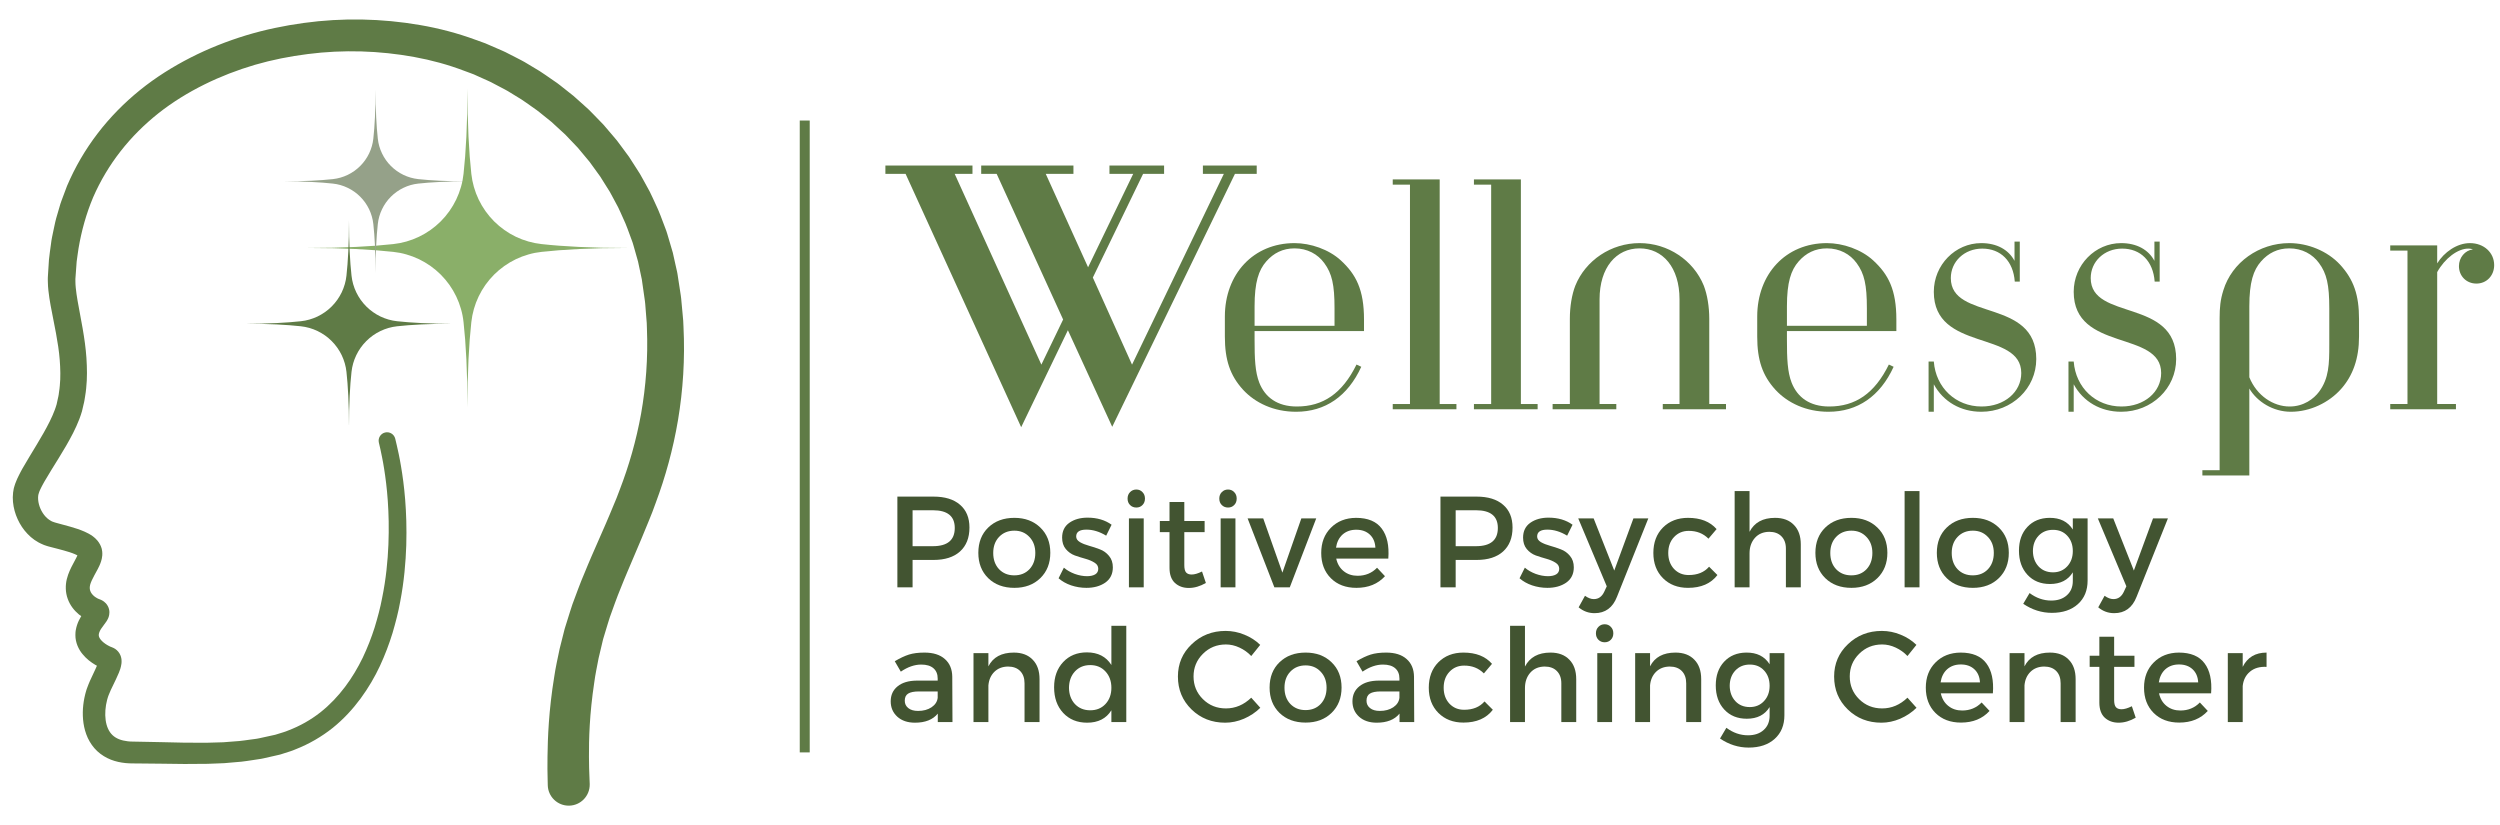 <?xml version="1.0" encoding="UTF-8"?> <svg xmlns="http://www.w3.org/2000/svg" xmlns:xlink="http://www.w3.org/1999/xlink" width="500" zoomAndPan="magnify" viewBox="0 0 375 123.75" height="165" preserveAspectRatio="xMidYMid meet" version="1.0"><defs><g></g><clipPath id="2755a73587"><path d="M 1.875 2.625 L 102.828 2.625 L 102.828 120.887 L 1.875 120.887 Z M 1.875 2.625 " clip-rule="nonzero"></path></clipPath><clipPath id="a9ca2981fd"><path d="M 46.191 13.273 L 94.094 13.273 L 94.094 61.176 L 46.191 61.176 Z M 46.191 13.273 " clip-rule="nonzero"></path></clipPath><clipPath id="c741219499"><path d="M 36.824 33.039 L 67.512 33.039 L 67.512 63.727 L 36.824 63.727 Z M 36.824 33.039 " clip-rule="nonzero"></path></clipPath><clipPath id="a0bb482a27"><path d="M 42.559 13.426 L 70.25 13.426 L 70.25 41 L 42.559 41 Z M 42.559 13.426 " clip-rule="nonzero"></path></clipPath><clipPath id="8e9fd1d669"><path d="M 358 36 L 374.621 36 L 374.621 62 L 358 62 Z M 358 36 " clip-rule="nonzero"></path></clipPath></defs><path stroke-linecap="butt" transform="matrix(0, -0.748, 0.748, 0, 119.961, 112.855)" fill="none" stroke-linejoin="miter" d="M -0 1.002 L 126.703 1.002 " stroke="#5f7b46" stroke-width="2" stroke-opacity="1" stroke-miterlimit="4"></path><g clip-path="url(#2755a73587)"><path fill="#5f7b46" d="M 56.828 66.383 C 56.828 66.383 56.91 66.734 57.066 67.41 C 57.148 67.754 57.227 68.156 57.32 68.641 C 57.422 69.117 57.516 69.688 57.621 70.336 C 58.035 72.918 58.457 76.781 58.262 81.68 C 58.16 84.129 57.906 86.836 57.316 89.711 C 57.047 91.156 56.648 92.629 56.191 94.137 C 55.715 95.633 55.125 97.148 54.41 98.656 C 52.957 101.645 50.914 104.594 48.055 106.855 C 46.621 107.977 44.996 108.906 43.215 109.578 C 42.777 109.773 42.312 109.891 41.852 110.039 L 41.508 110.145 L 41.332 110.199 L 41.246 110.223 C 41.34 110.203 41.215 110.23 41.211 110.23 C 40.957 110.289 40.699 110.344 40.441 110.398 C 39.93 110.512 39.414 110.625 38.895 110.738 C 38.629 110.805 38.387 110.824 38.137 110.863 C 37.891 110.895 37.641 110.93 37.391 110.961 C 36.887 111.023 36.398 111.113 35.879 111.156 C 35.352 111.199 34.824 111.238 34.297 111.277 C 34.031 111.297 33.766 111.32 33.5 111.34 C 33.23 111.348 32.961 111.355 32.691 111.363 C 32.148 111.379 31.605 111.395 31.059 111.41 C 29.961 111.422 28.852 111.414 27.723 111.402 C 26.59 111.375 25.445 111.348 24.289 111.324 C 23.133 111.289 21.957 111.27 20.762 111.254 C 20.48 111.246 20.199 111.242 19.918 111.238 L 19.473 111.223 C 19.336 111.215 19.254 111.199 19.141 111.191 C 18.699 111.141 18.234 111.035 17.855 110.883 C 17.078 110.57 16.547 110.062 16.203 109.301 C 15.855 108.539 15.734 107.543 15.809 106.523 C 15.852 106.012 15.93 105.492 16.062 105.004 C 16.078 104.941 16.094 104.879 16.113 104.82 L 16.16 104.66 L 16.23 104.445 L 16.289 104.285 C 16.383 104.039 16.492 103.785 16.609 103.523 C 16.848 102.996 17.121 102.453 17.406 101.863 C 17.547 101.562 17.691 101.258 17.832 100.91 C 17.969 100.547 18.125 100.203 18.215 99.562 C 18.234 99.398 18.25 99.207 18.227 98.953 C 18.211 98.82 18.195 98.695 18.145 98.523 C 18.105 98.375 18.027 98.195 17.926 98.02 C 17.832 97.852 17.68 97.672 17.527 97.531 C 17.383 97.398 17.184 97.262 17.039 97.199 C 16.832 97.102 16.75 97.074 16.754 97.074 L 16.645 97.035 C 16.602 97.02 16.57 97.008 16.559 97 L 16.508 96.977 C 16.48 96.965 16.422 96.934 16.371 96.91 C 16.273 96.863 16.172 96.801 16.07 96.746 C 15.668 96.508 15.312 96.211 15.094 95.93 C 14.984 95.789 14.906 95.66 14.871 95.551 C 14.82 95.441 14.82 95.355 14.816 95.262 L 14.82 95.191 C 14.82 95.141 14.809 95.227 14.82 95.164 L 14.84 95.047 C 14.848 95.012 14.844 95.023 14.855 94.98 C 14.867 94.941 14.879 94.906 14.891 94.867 C 14.941 94.711 15.027 94.543 15.141 94.355 C 15.258 94.168 15.402 93.969 15.602 93.715 C 15.703 93.578 15.812 93.441 15.961 93.219 C 16.039 93.094 16.125 92.969 16.23 92.727 C 16.285 92.59 16.336 92.465 16.379 92.223 C 16.414 92.023 16.441 91.703 16.348 91.359 C 16.27 91.027 16.062 90.691 15.879 90.496 C 15.68 90.281 15.504 90.172 15.363 90.086 C 15.215 90 15.09 89.945 14.996 89.914 L 14.867 89.863 L 14.754 89.82 C 14.719 89.809 14.723 89.805 14.707 89.797 L 14.668 89.781 L 14.605 89.746 C 14.434 89.656 14.266 89.547 14.117 89.426 C 13.824 89.172 13.625 88.898 13.539 88.629 C 13.441 88.363 13.438 88.055 13.527 87.699 C 13.57 87.547 13.648 87.309 13.758 87.082 C 13.859 86.848 13.996 86.59 14.141 86.32 L 14.629 85.422 C 14.801 85.098 14.992 84.727 15.156 84.223 C 15.238 83.984 15.309 83.672 15.34 83.324 C 15.348 83.129 15.359 82.949 15.332 82.734 C 15.32 82.625 15.301 82.516 15.277 82.406 C 15.227 82.242 15.281 82.316 15.137 81.957 L 15.086 81.844 C 15.059 81.785 15.078 81.809 15.012 81.684 C 14.898 81.473 14.75 81.246 14.609 81.082 C 14.5 80.961 14.387 80.844 14.27 80.727 C 14.16 80.629 14.051 80.543 13.938 80.453 C 13.5 80.137 13.086 79.922 12.711 79.758 C 12.324 79.586 11.961 79.453 11.609 79.332 C 10.898 79.098 10.227 78.91 9.562 78.734 L 8.586 78.469 L 8.348 78.402 L 8.227 78.371 C 8.16 78.352 8.352 78.406 8.215 78.363 L 7.977 78.281 L 7.855 78.238 C 7.805 78.223 7.781 78.211 7.773 78.203 C 7.719 78.164 7.672 78.148 7.598 78.105 L 7.336 77.938 C 7.254 77.871 7.168 77.805 7.086 77.738 C 7.008 77.66 6.93 77.582 6.848 77.508 C 6.539 77.176 6.273 76.77 6.078 76.328 C 5.883 75.887 5.758 75.41 5.723 74.965 L 5.711 74.637 L 5.734 74.34 L 5.758 74.203 L 5.77 74.137 C 5.711 74.348 5.773 74.125 5.773 74.141 L 5.848 73.895 C 5.871 73.82 5.898 73.711 5.922 73.684 C 5.965 73.594 6.008 73.508 6.043 73.414 L 6.234 73.023 C 6.359 72.762 6.535 72.477 6.684 72.199 C 7.008 71.633 7.355 71.062 7.715 70.48 C 8.434 69.316 9.188 68.129 9.91 66.883 C 10.629 65.633 11.336 64.336 11.906 62.852 C 12.059 62.488 12.168 62.074 12.297 61.688 L 12.555 60.582 C 12.594 60.406 12.641 60.262 12.668 60.051 L 12.766 59.449 C 12.82 59.055 12.906 58.633 12.926 58.258 C 13.094 56.723 13.062 55.195 12.965 53.695 C 12.762 50.695 12.109 47.816 11.637 45.109 C 11.523 44.438 11.422 43.777 11.363 43.152 C 11.344 42.852 11.301 42.527 11.312 42.254 L 11.312 42.043 L 11.309 41.938 C 11.309 41.934 11.309 41.797 11.305 41.898 L 11.344 41.367 L 11.5 39.234 C 11.578 38.559 11.691 37.934 11.777 37.277 C 12.215 34.66 12.941 32.027 13.984 29.566 C 15.059 27.109 16.441 24.793 18.094 22.68 C 19.742 20.566 21.664 18.66 23.773 16.984 C 25.891 15.309 28.215 13.887 30.641 12.68 C 33.066 11.477 35.609 10.5 38.211 9.73 C 40.816 8.973 43.484 8.445 46.164 8.109 C 51.523 7.418 56.949 7.602 62.129 8.547 C 64.719 9.016 67.242 9.711 69.652 10.629 L 70.613 10.984 L 71.09 11.164 L 71.516 11.359 C 72.086 11.613 72.652 11.871 73.223 12.125 C 73.508 12.242 73.789 12.395 74.07 12.547 L 74.918 12.992 C 75.48 13.293 76.055 13.57 76.586 13.918 C 77.129 14.25 77.668 14.582 78.207 14.91 C 78.738 15.254 79.242 15.633 79.758 15.988 L 80.527 16.531 C 80.785 16.711 81.02 16.922 81.266 17.113 C 81.75 17.508 82.234 17.898 82.723 18.289 C 83.188 18.703 83.637 19.129 84.094 19.547 L 84.777 20.172 L 85.414 20.84 C 85.84 21.285 86.262 21.73 86.684 22.172 C 87.074 22.645 87.465 23.113 87.855 23.578 L 88.438 24.277 L 88.973 25.016 C 89.328 25.504 89.68 25.988 90.031 26.477 C 90.352 26.984 90.668 27.492 90.984 27.996 L 91.461 28.754 C 91.613 29.008 91.742 29.277 91.887 29.539 C 92.164 30.059 92.445 30.582 92.723 31.098 C 92.988 31.625 93.207 32.172 93.453 32.703 C 93.965 33.754 94.324 34.863 94.73 35.941 C 94.949 36.477 95.074 37.039 95.242 37.59 C 95.395 38.141 95.562 38.688 95.707 39.238 C 95.824 39.793 95.941 40.348 96.059 40.898 L 96.234 41.727 L 96.258 41.828 C 96.258 41.828 96.285 41.98 96.266 41.852 L 96.359 42.52 C 96.445 43.109 96.531 43.699 96.613 44.289 C 96.656 44.582 96.699 44.875 96.738 45.168 C 96.785 45.465 96.789 45.723 96.816 46 C 96.859 46.547 96.902 47.09 96.945 47.633 C 96.992 48.172 97.043 48.707 97.039 49.266 C 97.215 53.688 96.883 57.977 96.168 62.027 C 95.438 66.078 94.34 69.871 92.977 73.414 C 92.812 73.848 92.648 74.273 92.488 74.699 C 92.324 75.125 92.129 75.566 91.949 75.996 C 91.586 76.859 91.246 77.703 90.871 78.551 C 90.125 80.254 89.402 81.906 88.703 83.508 C 88.348 84.309 88.02 85.133 87.688 85.93 C 87.359 86.73 87.02 87.504 86.734 88.309 C 86.441 89.102 86.148 89.879 85.863 90.645 C 85.598 91.422 85.367 92.207 85.125 92.965 C 85.008 93.344 84.891 93.719 84.773 94.09 L 84.73 94.23 C 84.715 94.285 84.734 94.211 84.691 94.367 L 84.672 94.434 L 84.605 94.699 C 84.562 94.879 84.516 95.055 84.473 95.23 C 84.293 95.938 84.113 96.605 83.949 97.305 C 83.648 98.754 83.332 100.152 83.148 101.434 C 82.297 106.605 82.164 110.711 82.125 113.492 C 82.09 114.887 82.133 115.953 82.141 116.672 C 82.156 117.391 82.164 117.762 82.164 117.762 C 82.195 119.5 83.633 120.883 85.371 120.848 C 87.109 120.816 88.488 119.379 88.457 117.641 L 88.457 117.602 L 88.453 117.488 C 88.453 117.488 88.438 117.141 88.414 116.473 C 88.395 115.805 88.336 114.809 88.344 113.516 C 88.328 110.934 88.418 107.129 89.137 102.387 C 89.293 101.18 89.551 100 89.789 98.73 C 89.93 98.078 90.109 97.375 90.277 96.676 C 90.316 96.496 90.359 96.32 90.402 96.145 L 90.469 95.875 L 90.484 95.809 C 90.457 95.918 90.488 95.801 90.488 95.812 L 90.523 95.688 C 90.625 95.352 90.73 95.012 90.832 94.668 C 91.047 93.984 91.238 93.285 91.477 92.574 C 91.734 91.863 91.996 91.137 92.262 90.398 C 92.516 89.66 92.836 88.906 93.137 88.141 C 93.449 87.375 93.75 86.602 94.098 85.801 C 94.777 84.195 95.48 82.535 96.207 80.832 C 96.574 79.977 96.93 79.07 97.301 78.176 C 97.48 77.719 97.672 77.281 97.852 76.805 C 98.027 76.324 98.207 75.84 98.387 75.352 C 99.797 71.57 100.965 67.402 101.707 62.98 C 102.445 58.555 102.766 53.863 102.523 49.02 C 102.52 48.418 102.457 47.797 102.398 47.172 C 102.34 46.551 102.281 45.926 102.223 45.297 C 102.191 44.988 102.176 44.656 102.125 44.367 C 102.082 44.074 102.035 43.781 101.992 43.488 C 101.902 42.902 101.809 42.312 101.719 41.723 L 101.652 41.277 L 101.617 41.055 C 101.582 40.852 101.594 40.93 101.578 40.855 L 101.555 40.738 C 101.484 40.43 101.414 40.113 101.344 39.801 C 101.207 39.176 101.066 38.547 100.926 37.918 C 100.758 37.297 100.562 36.676 100.379 36.055 C 100.184 35.434 100.031 34.797 99.781 34.191 C 99.312 32.969 98.883 31.719 98.297 30.527 C 98.012 29.93 97.754 29.316 97.449 28.723 C 97.125 28.137 96.805 27.551 96.484 26.961 C 96.32 26.668 96.168 26.367 95.992 26.082 L 95.449 25.23 C 95.086 24.664 94.719 24.094 94.352 23.523 C 93.949 22.977 93.543 22.43 93.141 21.883 L 92.527 21.062 L 91.863 20.277 C 91.422 19.758 90.973 19.234 90.527 18.711 C 90.047 18.215 89.566 17.723 89.086 17.223 L 88.359 16.484 L 87.59 15.785 C 87.07 15.32 86.559 14.848 86.031 14.391 C 85.488 13.957 84.938 13.523 84.387 13.09 C 84.109 12.875 83.844 12.648 83.555 12.445 L 82.688 11.848 C 82.105 11.453 81.539 11.035 80.941 10.66 C 80.336 10.297 79.727 9.934 79.121 9.566 C 78.52 9.188 77.879 8.879 77.25 8.551 L 76.297 8.066 C 75.98 7.902 75.668 7.734 75.324 7.594 C 74.652 7.301 73.98 7.012 73.305 6.719 L 72.801 6.5 L 72.316 6.324 L 71.355 5.977 C 68.66 4.984 65.848 4.242 62.992 3.754 C 57.285 2.77 51.387 2.641 45.559 3.445 C 42.645 3.844 39.742 4.445 36.898 5.305 C 34.059 6.172 31.273 7.273 28.602 8.633 C 25.934 9.996 23.363 11.602 21.004 13.508 C 18.648 15.414 16.496 17.594 14.645 20.016 C 12.789 22.434 11.242 25.094 10.051 27.898 L 9.25 30.035 C 9.105 30.391 9.008 30.758 8.902 31.121 L 8.582 32.215 C 8.484 32.582 8.355 32.941 8.285 33.312 L 8.047 34.422 C 7.895 35.16 7.719 35.891 7.637 36.668 C 7.535 37.43 7.418 38.211 7.344 38.949 L 7.207 41.086 L 7.176 41.617 C 7.164 41.809 7.172 41.762 7.172 41.848 L 7.172 42.008 L 7.18 42.328 C 7.176 42.77 7.227 43.156 7.258 43.559 C 7.34 44.352 7.465 45.094 7.594 45.824 C 7.867 47.219 8.137 48.613 8.402 50.004 C 8.648 51.355 8.863 52.688 8.961 54.004 C 9.059 55.312 9.098 56.613 8.969 57.875 C 8.961 58.035 8.945 58.191 8.922 58.332 L 8.859 58.77 L 8.801 59.211 C 8.789 59.352 8.73 59.543 8.699 59.707 L 8.492 60.652 C 8.395 60.926 8.34 61.195 8.219 61.48 C 7.801 62.613 7.191 63.785 6.535 64.949 C 5.875 66.117 5.156 67.277 4.434 68.477 C 4.07 69.07 3.707 69.688 3.348 70.316 C 3.176 70.652 2.992 70.953 2.824 71.316 C 2.734 71.496 2.652 71.656 2.566 71.852 C 2.469 72.078 2.375 72.309 2.289 72.535 C 2.238 72.664 2.227 72.727 2.199 72.812 L 2.125 73.059 C 2.102 73.156 2.133 73.012 2.059 73.309 L 1.965 73.871 C 1.938 74.113 1.93 74.352 1.918 74.594 C 1.926 74.828 1.93 75.066 1.949 75.297 C 2.035 76.215 2.281 77.074 2.645 77.875 C 3.012 78.68 3.5 79.426 4.129 80.082 L 4.625 80.559 C 4.805 80.703 4.992 80.848 5.176 80.988 C 5.371 81.117 5.574 81.238 5.773 81.359 C 5.996 81.484 6.262 81.602 6.508 81.707 C 6.578 81.738 6.633 81.762 6.664 81.77 L 6.785 81.809 L 7.027 81.891 C 6.969 81.871 7.238 81.957 7.258 81.961 L 7.379 81.992 L 7.629 82.059 L 8.609 82.312 C 9.254 82.48 9.879 82.648 10.449 82.832 C 10.727 82.926 11 83.02 11.227 83.121 C 11.469 83.219 11.645 83.328 11.75 83.398 L 11.809 83.438 L 11.816 83.445 C 11.781 83.41 11.723 83.324 11.707 83.25 C 11.691 83.191 11.73 83.301 11.738 83.316 L 11.793 83.43 C 11.688 83.145 11.742 83.309 11.715 83.223 L 11.703 83.137 C 11.703 83.09 11.691 83.078 11.703 83.051 C 11.699 83.031 11.711 83.047 11.68 83.125 C 11.641 83.258 11.543 83.488 11.402 83.746 L 10.949 84.605 C 10.781 84.918 10.609 85.246 10.449 85.621 C 10.285 85.996 10.141 86.383 10.02 86.867 C 9.797 87.793 9.801 88.852 10.16 89.828 C 10.504 90.805 11.145 91.598 11.852 92.18 C 12.211 92.469 12.594 92.715 13 92.922 C 13.168 93.012 13.539 93.164 13.637 93.191 C 13.613 93.188 13.812 93.258 13.734 93.23 C 13.719 93.223 13.668 93.203 13.59 93.16 C 13.52 93.113 13.41 93.051 13.266 92.895 C 13.137 92.762 12.973 92.496 12.914 92.242 C 12.844 91.977 12.867 91.742 12.887 91.621 C 12.918 91.461 12.941 91.41 12.965 91.352 C 13.008 91.258 13.004 91.273 12.996 91.285 C 12.969 91.328 12.879 91.449 12.785 91.574 C 12.59 91.836 12.348 92.156 12.129 92.52 C 11.91 92.887 11.703 93.301 11.555 93.758 C 11.516 93.871 11.484 93.988 11.453 94.109 C 11.422 94.219 11.391 94.391 11.367 94.516 L 11.348 94.633 C 11.344 94.652 11.324 94.816 11.324 94.848 C 11.316 94.984 11.309 95.121 11.309 95.258 C 11.301 96.379 11.793 97.418 12.375 98.109 C 12.957 98.828 13.621 99.328 14.312 99.738 C 14.488 99.836 14.664 99.938 14.852 100.023 C 14.945 100.066 15.027 100.109 15.148 100.16 L 15.316 100.23 C 15.375 100.254 15.418 100.27 15.449 100.281 L 15.562 100.32 C 15.641 100.348 15.633 100.355 15.496 100.289 C 15.32 100.211 15.078 100 14.957 99.781 C 14.891 99.676 14.852 99.566 14.828 99.496 C 14.805 99.398 14.797 99.352 14.789 99.301 C 14.781 99.203 14.789 99.172 14.789 99.164 C 14.801 99.152 14.734 99.402 14.641 99.629 C 14.547 99.863 14.43 100.129 14.301 100.398 C 14.047 100.945 13.766 101.52 13.492 102.133 C 13.359 102.441 13.223 102.762 13.102 103.102 L 13 103.379 L 12.93 103.605 L 12.848 103.895 C 12.82 103.984 12.797 104.07 12.777 104.16 C 12.598 104.871 12.492 105.578 12.441 106.293 C 12.359 107.723 12.504 109.234 13.168 110.695 C 13.508 111.414 13.984 112.113 14.59 112.676 C 15.199 113.242 15.914 113.668 16.637 113.953 C 17.375 114.238 18.086 114.383 18.824 114.461 C 19.004 114.477 19.219 114.496 19.375 114.5 L 19.82 114.512 C 20.129 114.516 20.438 114.516 20.746 114.52 C 21.906 114.523 23.066 114.531 24.227 114.555 C 25.391 114.57 26.543 114.582 27.688 114.598 C 28.836 114.602 29.984 114.594 31.121 114.574 C 31.691 114.551 32.262 114.531 32.828 114.508 C 33.109 114.496 33.395 114.484 33.676 114.473 C 33.957 114.449 34.242 114.422 34.52 114.398 C 35.086 114.352 35.645 114.301 36.203 114.254 C 36.766 114.199 37.34 114.094 37.902 114.016 C 38.184 113.973 38.469 113.93 38.75 113.887 C 39.027 113.844 39.316 113.809 39.566 113.742 C 40.086 113.625 40.602 113.508 41.113 113.391 C 41.371 113.332 41.625 113.273 41.883 113.215 C 41.941 113.199 41.883 113.219 42.039 113.176 L 42.141 113.145 L 42.34 113.082 L 42.742 112.953 C 43.27 112.781 43.805 112.633 44.309 112.406 C 46.367 111.605 48.258 110.496 49.902 109.188 C 51.543 107.867 52.93 106.352 54.094 104.773 C 55.258 103.188 56.219 101.539 56.992 99.887 C 57.758 98.23 58.379 96.586 58.875 94.969 C 59.352 93.348 59.758 91.773 60.031 90.242 C 60.621 87.184 60.855 84.344 60.941 81.781 C 61.09 76.648 60.613 72.629 60.148 69.922 C 60.031 69.242 59.926 68.645 59.812 68.121 C 59.703 67.598 59.613 67.156 59.527 66.828 C 59.367 66.152 59.285 65.805 59.285 65.805 C 59.121 65.129 58.438 64.711 57.762 64.875 C 57.09 65.035 56.672 65.711 56.828 66.383 " fill-opacity="1" fill-rule="nonzero"></path></g><g clip-path="url(#a9ca2981fd)"><path fill="#8aaf69" d="M 70.699 26.074 C 70.773 26.742 70.902 27.402 71.086 28.047 C 71.27 28.695 71.508 29.32 71.797 29.926 C 72.09 30.535 72.43 31.113 72.816 31.66 C 73.207 32.211 73.641 32.723 74.113 33.199 C 74.59 33.672 75.102 34.105 75.652 34.496 C 76.199 34.883 76.777 35.223 77.383 35.516 C 77.992 35.805 78.617 36.043 79.266 36.227 C 79.91 36.41 80.57 36.539 81.238 36.613 C 84.473 36.969 88.648 37.195 94.039 37.195 C 88.648 37.195 84.473 37.426 81.238 37.781 C 80.57 37.852 79.91 37.98 79.266 38.168 C 78.617 38.352 77.992 38.59 77.383 38.879 C 76.777 39.172 76.199 39.512 75.652 39.898 C 75.102 40.289 74.59 40.719 74.113 41.195 C 73.641 41.672 73.207 42.184 72.816 42.73 C 72.43 43.281 72.09 43.859 71.797 44.465 C 71.508 45.07 71.27 45.699 71.086 46.344 C 70.902 46.992 70.773 47.648 70.699 48.32 C 70.344 51.555 70.117 55.73 70.117 61.121 C 70.117 55.73 69.887 51.555 69.531 48.32 C 69.461 47.648 69.332 46.992 69.145 46.344 C 68.961 45.699 68.723 45.07 68.434 44.465 C 68.141 43.859 67.801 43.281 67.414 42.73 C 67.023 42.184 66.594 41.672 66.117 41.195 C 65.641 40.719 65.129 40.289 64.578 39.898 C 64.031 39.512 63.453 39.172 62.848 38.879 C 62.242 38.59 61.613 38.352 60.965 38.168 C 60.32 37.98 59.664 37.852 58.992 37.781 C 55.758 37.426 51.582 37.195 46.191 37.195 C 51.582 37.195 55.758 36.969 58.992 36.613 C 59.664 36.539 60.32 36.41 60.965 36.227 C 61.613 36.043 62.242 35.805 62.848 35.512 C 63.453 35.223 64.031 34.883 64.578 34.496 C 65.129 34.105 65.641 33.672 66.117 33.199 C 66.594 32.723 67.023 32.211 67.414 31.66 C 67.801 31.113 68.141 30.535 68.434 29.926 C 68.723 29.32 68.961 28.695 69.145 28.047 C 69.332 27.402 69.461 26.742 69.531 26.074 C 69.887 22.84 70.117 18.664 70.117 13.273 C 70.117 18.664 70.344 22.84 70.699 26.074 Z M 70.699 26.074 " fill-opacity="1" fill-rule="nonzero"></path></g><g clip-path="url(#c741219499)"><path fill="#5f7b46" d="M 52.727 41.344 C 52.773 41.781 52.859 42.207 52.977 42.625 C 53.098 43.047 53.25 43.453 53.441 43.848 C 53.629 44.238 53.852 44.613 54.102 44.973 C 54.355 45.328 54.637 45.66 54.945 45.969 C 55.254 46.277 55.586 46.559 55.941 46.809 C 56.297 47.062 56.672 47.281 57.066 47.473 C 57.461 47.66 57.867 47.812 58.285 47.934 C 58.707 48.055 59.133 48.137 59.566 48.184 C 61.664 48.414 64.375 48.562 67.875 48.562 C 64.375 48.562 61.664 48.711 59.566 48.941 C 59.133 48.988 58.707 49.074 58.285 49.191 C 57.867 49.312 57.461 49.469 57.066 49.656 C 56.672 49.844 56.297 50.066 55.941 50.316 C 55.586 50.57 55.254 50.852 54.945 51.16 C 54.637 51.469 54.355 51.801 54.102 52.156 C 53.852 52.512 53.629 52.887 53.441 53.281 C 53.25 53.676 53.098 54.082 52.977 54.5 C 52.859 54.922 52.773 55.348 52.727 55.781 C 52.496 57.883 52.348 60.59 52.348 64.09 C 52.348 60.59 52.199 57.883 51.969 55.781 C 51.922 55.348 51.84 54.922 51.719 54.5 C 51.598 54.082 51.445 53.676 51.258 53.281 C 51.066 52.887 50.848 52.512 50.594 52.156 C 50.344 51.801 50.062 51.469 49.754 51.16 C 49.445 50.852 49.113 50.57 48.758 50.316 C 48.398 50.066 48.023 49.844 47.633 49.656 C 47.238 49.469 46.832 49.312 46.41 49.191 C 45.992 49.074 45.562 48.988 45.129 48.941 C 43.031 48.711 40.32 48.562 36.824 48.562 C 40.32 48.562 43.031 48.414 45.129 48.184 C 45.562 48.137 45.992 48.055 46.41 47.934 C 46.832 47.812 47.238 47.66 47.633 47.473 C 48.023 47.281 48.398 47.062 48.758 46.809 C 49.113 46.559 49.445 46.277 49.754 45.969 C 50.062 45.66 50.344 45.328 50.594 44.973 C 50.848 44.613 51.066 44.238 51.258 43.848 C 51.445 43.453 51.598 43.047 51.719 42.625 C 51.84 42.207 51.922 41.781 51.969 41.344 C 52.199 39.246 52.348 36.535 52.348 33.039 C 52.348 36.535 52.496 39.246 52.727 41.344 Z M 52.727 41.344 " fill-opacity="1" fill-rule="nonzero"></path></g><g clip-path="url(#a0bb482a27)"><path fill="#95a189" d="M 56.672 20.797 C 56.754 21.574 56.965 22.312 57.305 23.016 C 57.641 23.719 58.086 24.348 58.637 24.898 C 59.191 25.449 59.816 25.895 60.52 26.234 C 61.223 26.57 61.965 26.781 62.738 26.867 C 64.602 27.07 67.008 27.203 70.113 27.203 C 67.008 27.203 64.602 27.332 62.738 27.539 C 61.965 27.621 61.223 27.832 60.52 28.172 C 59.816 28.508 59.191 28.953 58.637 29.504 C 58.086 30.055 57.641 30.684 57.305 31.387 C 56.965 32.09 56.754 32.832 56.672 33.605 C 56.465 35.469 56.336 37.875 56.336 40.98 C 56.336 37.875 56.203 35.469 56 33.605 C 55.914 32.832 55.703 32.09 55.367 31.387 C 55.027 30.684 54.582 30.055 54.031 29.504 C 53.48 28.953 52.852 28.508 52.148 28.172 C 51.445 27.832 50.707 27.621 49.93 27.539 C 48.066 27.332 45.66 27.203 42.559 27.203 C 45.66 27.203 48.066 27.07 49.93 26.867 C 50.707 26.781 51.445 26.57 52.148 26.234 C 52.852 25.895 53.48 25.449 54.031 24.898 C 54.582 24.348 55.027 23.719 55.367 23.016 C 55.703 22.312 55.914 21.574 56 20.797 C 56.203 18.934 56.336 16.527 56.336 13.426 C 56.336 16.527 56.465 18.934 56.672 20.797 Z M 56.672 20.797 " fill-opacity="1" fill-rule="nonzero"></path></g><g fill="#5f7b46" fill-opacity="1"><g transform="translate(181.105, 61.389)"><g><path d="M 23.496 -11.73 L 23.496 -13.453 C 23.496 -17.949 22.297 -20.234 20.012 -22.336 C 18.211 -23.984 15.477 -24.922 13.078 -24.922 C 6.895 -24.922 2.625 -20.273 2.625 -13.902 L 2.625 -10.906 C 2.625 -7.383 3.41 -5.059 5.359 -2.922 C 7.195 -0.938 9.969 0.375 13.305 0.375 C 17.688 0.375 21.062 -1.949 23.086 -6.371 L 22.371 -6.707 C 20.234 -2.359 17.352 -0.414 13.414 -0.414 C 10.492 -0.414 8.656 -1.797 7.793 -3.973 C 7.156 -5.582 7.082 -7.645 7.082 -10.418 L 7.082 -11.73 Z M 19.074 -12.516 L 7.082 -12.516 L 7.082 -15.441 C 7.082 -19.039 7.684 -20.875 8.844 -22.184 C 9.93 -23.422 11.316 -24.133 13.078 -24.133 C 14.988 -24.133 16.562 -23.273 17.539 -21.922 C 18.699 -20.348 19.074 -18.664 19.074 -15.141 Z M 19.074 -12.516 "></path></g></g></g><g fill="#5f7b46" fill-opacity="1"><g transform="translate(206.473, 61.389)"><g><path d="M 11.992 0 L 11.992 -0.785 L 9.48 -0.785 L 9.48 -34.477 L 2.438 -34.477 L 2.438 -33.691 L 5.023 -33.691 L 5.023 -0.785 L 2.438 -0.785 L 2.438 0 Z M 11.992 0 "></path></g></g></g><g fill="#5f7b46" fill-opacity="1"><g transform="translate(218.652, 61.389)"><g><path d="M 11.992 0 L 11.992 -0.785 L 9.48 -0.785 L 9.48 -34.477 L 2.438 -34.477 L 2.438 -33.691 L 5.023 -33.691 L 5.023 -0.785 L 2.438 -0.785 L 2.438 0 Z M 11.992 0 "></path></g></g></g><g fill="#5f7b46" fill-opacity="1"><g transform="translate(230.83, 61.389)"><g><path d="M 28.07 0 L 28.07 -0.785 L 25.559 -0.785 L 25.559 -13.566 C 25.559 -15.402 25.258 -17.199 24.734 -18.551 C 23.195 -22.336 19.375 -24.922 15.102 -24.922 C 10.832 -24.922 7.008 -22.336 5.473 -18.551 C 4.945 -17.199 4.648 -15.402 4.648 -13.566 L 4.648 -0.785 L 2.062 -0.785 L 2.062 0 L 11.617 0 L 11.617 -0.785 L 9.105 -0.785 L 9.105 -16.488 C 9.105 -21.285 11.617 -24.133 15.102 -24.133 C 18.586 -24.133 21.098 -21.285 21.098 -16.488 L 21.098 -0.785 L 18.586 -0.785 L 18.586 0 Z M 28.07 0 "></path></g></g></g><g fill="#5f7b46" fill-opacity="1"><g transform="translate(260.958, 61.389)"><g><path d="M 23.496 -11.73 L 23.496 -13.453 C 23.496 -17.949 22.297 -20.234 20.012 -22.336 C 18.211 -23.984 15.477 -24.922 13.078 -24.922 C 6.895 -24.922 2.625 -20.273 2.625 -13.902 L 2.625 -10.906 C 2.625 -7.383 3.41 -5.059 5.359 -2.922 C 7.195 -0.938 9.969 0.375 13.305 0.375 C 17.688 0.375 21.062 -1.949 23.086 -6.371 L 22.371 -6.707 C 20.234 -2.359 17.352 -0.414 13.414 -0.414 C 10.492 -0.414 8.656 -1.797 7.793 -3.973 C 7.156 -5.582 7.082 -7.645 7.082 -10.418 L 7.082 -11.73 Z M 19.074 -12.516 L 7.082 -12.516 L 7.082 -15.441 C 7.082 -19.039 7.684 -20.875 8.844 -22.184 C 9.93 -23.422 11.316 -24.133 13.078 -24.133 C 14.988 -24.133 16.562 -23.273 17.539 -21.922 C 18.699 -20.348 19.074 -18.664 19.074 -15.141 Z M 19.074 -12.516 "></path></g></g></g><g fill="#5f7b46" fill-opacity="1"><g transform="translate(286.326, 61.389)"><g><path d="M 16.641 -19.148 L 16.641 -25.145 L 15.852 -25.145 L 15.852 -22.262 C 14.953 -23.945 13.191 -24.922 10.867 -24.922 C 6.969 -24.922 3.746 -21.66 3.746 -17.613 C 3.746 -8.582 16.863 -11.879 16.863 -5.434 C 16.863 -2.586 14.352 -0.414 10.906 -0.414 C 7.047 -0.414 4.047 -3.223 3.746 -7.156 L 2.961 -7.156 L 2.961 0.375 L 3.746 0.375 L 3.746 -3.746 C 5.172 -1.125 7.793 0.375 10.867 0.375 C 15.477 0.375 19.113 -3.148 19.113 -7.531 C 19.113 -16.715 6.297 -13.23 6.297 -19.676 C 6.297 -22.148 8.32 -24.098 11.016 -24.098 C 13.789 -24.098 15.664 -22.223 15.891 -19.148 Z M 16.641 -19.148 "></path></g></g></g><g fill="#5f7b46" fill-opacity="1"><g transform="translate(307.31, 61.389)"><g><path d="M 16.641 -19.148 L 16.641 -25.145 L 15.852 -25.145 L 15.852 -22.262 C 14.953 -23.945 13.191 -24.922 10.867 -24.922 C 6.969 -24.922 3.746 -21.66 3.746 -17.613 C 3.746 -8.582 16.863 -11.879 16.863 -5.434 C 16.863 -2.586 14.352 -0.414 10.906 -0.414 C 7.047 -0.414 4.047 -3.223 3.746 -7.156 L 2.961 -7.156 L 2.961 0.375 L 3.746 0.375 L 3.746 -3.746 C 5.172 -1.125 7.793 0.375 10.867 0.375 C 15.477 0.375 19.113 -3.148 19.113 -7.531 C 19.113 -16.715 6.297 -13.23 6.297 -19.676 C 6.297 -22.148 8.32 -24.098 11.016 -24.098 C 13.789 -24.098 15.664 -22.223 15.891 -19.148 Z M 16.641 -19.148 "></path></g></g></g><g fill="#5f7b46" fill-opacity="1"><g transform="translate(328.295, 61.389)"><g><path d="M 21.098 -9.633 C 21.098 -6.82 21.062 -4.648 19.562 -2.625 C 18.773 -1.574 17.277 -0.414 15.141 -0.414 C 12.703 -0.414 10.23 -2.023 9.105 -4.797 L 9.105 -15.441 C 9.105 -19.039 9.707 -20.875 10.867 -22.184 C 11.953 -23.422 13.34 -24.133 15.102 -24.133 C 17.012 -24.133 18.586 -23.273 19.562 -21.922 C 20.723 -20.348 21.098 -18.664 21.098 -15.141 Z M 4.648 9.145 L 2.062 9.145 L 2.062 9.93 L 9.105 9.93 L 9.105 -3.109 C 10.27 -1.125 12.668 0.375 15.328 0.375 C 18.25 0.375 21.062 -1.012 22.859 -3.035 C 24.66 -5.059 25.559 -7.645 25.559 -10.906 L 25.559 -13.527 C 25.559 -17.125 24.77 -19.449 22.711 -21.699 C 20.797 -23.758 17.875 -24.922 15.102 -24.922 C 10.566 -24.922 6.484 -22.035 5.207 -17.84 C 4.758 -16.414 4.648 -15.254 4.648 -13.641 Z M 4.648 9.145 "></path></g></g></g><g clip-path="url(#8e9fd1d669)"><g fill="#5f7b46" fill-opacity="1"><g transform="translate(356.474, 61.389)"><g><path d="M 9.105 -24.582 L 2.062 -24.582 L 2.062 -23.797 L 4.648 -23.797 L 4.648 -0.785 L 2.062 -0.785 L 2.062 0 L 11.918 0 L 11.918 -0.785 L 9.105 -0.785 L 9.105 -20.574 C 10.27 -22.672 12.215 -24.098 13.754 -24.098 C 14.129 -24.098 14.391 -24.02 14.465 -23.984 C 13.266 -23.832 12.367 -22.746 12.367 -21.473 C 12.367 -19.973 13.492 -18.852 14.988 -18.852 C 16.527 -18.852 17.652 -20.051 17.652 -21.621 C 17.652 -23.496 16.113 -24.922 14.016 -24.922 C 12.066 -24.922 10.156 -23.57 9.105 -21.887 Z M 9.105 -24.582 "></path></g></g></g></g><g fill="#5f7b46" fill-opacity="1"><g transform="translate(132.809, 63.783)"><g><path d="M 55.699 -37.707 L 55.699 -38.953 L 47.625 -38.953 L 47.625 -37.707 L 50.77 -37.707 L 36.996 -9.086 L 31.117 -22.148 L 38.656 -37.707 L 41.805 -37.707 L 41.805 -38.953 L 33.609 -38.953 L 33.609 -37.707 L 37.172 -37.707 L 30.402 -23.691 L 24.051 -37.707 L 28.207 -37.707 L 28.207 -38.953 L 14.371 -38.953 L 14.371 -37.707 L 16.688 -37.707 L 26.66 -15.855 L 23.395 -9.086 L 10.391 -37.707 L 13.062 -37.707 L 13.062 -38.953 L 0 -38.953 L 0 -37.707 L 3.027 -37.707 L 20.367 0.297 L 27.375 -14.25 L 34.023 0.238 L 52.434 -37.707 Z M 55.699 -37.707 "></path></g></g></g><g fill="#425431" fill-opacity="1"><g transform="translate(132.809, 88.1)"><g><path d="M 1.797 -13.609 L 7.219 -13.609 C 8.926 -13.609 10.25 -13.203 11.188 -12.391 C 12.133 -11.586 12.609 -10.445 12.609 -8.969 C 12.609 -7.426 12.133 -6.227 11.188 -5.375 C 10.25 -4.531 8.926 -4.109 7.219 -4.109 L 4.078 -4.109 L 4.078 0 L 1.797 0 Z M 4.078 -11.562 L 4.078 -6.172 L 7.125 -6.172 C 9.312 -6.172 10.406 -7.082 10.406 -8.906 C 10.406 -10.676 9.312 -11.562 7.125 -11.562 Z M 4.078 -11.562 "></path></g></g></g><g fill="#425431" fill-opacity="1"><g transform="translate(146.062, 88.1)"><g><path d="M 6.094 -10.422 C 7.688 -10.422 8.984 -9.938 9.984 -8.969 C 10.984 -8.008 11.484 -6.742 11.484 -5.172 C 11.484 -3.617 10.984 -2.352 9.984 -1.375 C 8.984 -0.406 7.688 0.078 6.094 0.078 C 4.477 0.078 3.172 -0.406 2.172 -1.375 C 1.18 -2.352 0.688 -3.617 0.688 -5.172 C 0.688 -6.742 1.18 -8.008 2.172 -8.969 C 3.172 -9.938 4.477 -10.422 6.094 -10.422 Z M 6.094 -8.5 C 5.156 -8.5 4.391 -8.188 3.797 -7.562 C 3.211 -6.945 2.922 -6.145 2.922 -5.156 C 2.922 -4.156 3.211 -3.344 3.797 -2.719 C 4.391 -2.102 5.148 -1.797 6.078 -1.797 C 7.016 -1.797 7.773 -2.102 8.359 -2.719 C 8.941 -3.344 9.234 -4.156 9.234 -5.156 C 9.234 -6.145 8.938 -6.945 8.344 -7.562 C 7.758 -8.188 7.008 -8.5 6.094 -8.5 Z M 6.094 -8.5 "></path></g></g></g><g fill="#425431" fill-opacity="1"><g transform="translate(158.38, 88.1)"><g><path d="M 4.75 -10.453 C 6.176 -10.453 7.379 -10.098 8.359 -9.391 L 7.547 -7.75 C 6.555 -8.352 5.566 -8.656 4.578 -8.656 C 3.555 -8.656 3.047 -8.312 3.047 -7.625 C 3.047 -7.289 3.234 -7.008 3.609 -6.781 C 3.992 -6.562 4.453 -6.379 4.984 -6.234 C 5.523 -6.086 6.062 -5.91 6.594 -5.703 C 7.133 -5.504 7.594 -5.176 7.969 -4.719 C 8.352 -4.27 8.547 -3.695 8.547 -3 C 8.547 -2 8.164 -1.234 7.406 -0.703 C 6.645 -0.18 5.703 0.078 4.578 0.078 C 3.797 0.078 3.031 -0.047 2.281 -0.297 C 1.539 -0.555 0.914 -0.91 0.406 -1.359 L 1.203 -2.953 C 1.648 -2.566 2.191 -2.254 2.828 -2.016 C 3.473 -1.785 4.086 -1.672 4.672 -1.672 C 5.172 -1.672 5.578 -1.758 5.891 -1.938 C 6.203 -2.125 6.359 -2.406 6.359 -2.781 C 6.359 -3.164 6.172 -3.473 5.797 -3.703 C 5.422 -3.941 4.969 -4.133 4.438 -4.281 C 3.906 -4.426 3.375 -4.594 2.844 -4.781 C 2.312 -4.977 1.859 -5.301 1.484 -5.75 C 1.117 -6.195 0.938 -6.766 0.938 -7.453 C 0.938 -8.43 1.301 -9.176 2.031 -9.688 C 2.758 -10.195 3.664 -10.453 4.75 -10.453 Z M 4.75 -10.453 "></path></g></g></g><g fill="#425431" fill-opacity="1"><g transform="translate(167.683, 88.1)"><g><path d="M 1.828 -14.281 C 2.078 -14.539 2.391 -14.672 2.766 -14.672 C 3.141 -14.672 3.445 -14.539 3.688 -14.281 C 3.938 -14.031 4.062 -13.707 4.062 -13.312 C 4.062 -12.914 3.938 -12.594 3.688 -12.344 C 3.445 -12.094 3.141 -11.969 2.766 -11.969 C 2.391 -11.969 2.078 -12.094 1.828 -12.344 C 1.578 -12.594 1.453 -12.914 1.453 -13.312 C 1.453 -13.707 1.578 -14.031 1.828 -14.281 Z M 3.875 0 L 1.656 0 L 1.656 -10.344 L 3.875 -10.344 Z M 3.875 0 "></path></g></g></g><g fill="#425431" fill-opacity="1"><g transform="translate(173.365, 88.1)"><g><path d="M 6.938 -2.375 L 7.516 -0.656 C 6.648 -0.156 5.797 0.094 4.953 0.094 C 4.117 0.094 3.426 -0.156 2.875 -0.656 C 2.332 -1.164 2.062 -1.922 2.062 -2.922 L 2.062 -8.281 L 0.609 -8.281 L 0.609 -9.953 L 2.062 -9.953 L 2.062 -12.797 L 4.281 -12.797 L 4.281 -9.953 L 7.328 -9.953 L 7.328 -8.281 L 4.281 -8.281 L 4.281 -3.328 C 4.281 -2.805 4.367 -2.441 4.547 -2.234 C 4.734 -2.023 5.016 -1.922 5.391 -1.922 C 5.805 -1.922 6.32 -2.07 6.938 -2.375 Z M 6.938 -2.375 "></path></g></g></g><g fill="#425431" fill-opacity="1"><g transform="translate(181.441, 88.1)"><g><path d="M 1.828 -14.281 C 2.078 -14.539 2.391 -14.672 2.766 -14.672 C 3.141 -14.672 3.445 -14.539 3.688 -14.281 C 3.938 -14.031 4.062 -13.707 4.062 -13.312 C 4.062 -12.914 3.938 -12.594 3.688 -12.344 C 3.445 -12.094 3.141 -11.969 2.766 -11.969 C 2.391 -11.969 2.078 -12.094 1.828 -12.344 C 1.578 -12.594 1.453 -12.914 1.453 -13.312 C 1.453 -13.707 1.578 -14.031 1.828 -14.281 Z M 3.875 0 L 1.656 0 L 1.656 -10.344 L 3.875 -10.344 Z M 3.875 0 "></path></g></g></g><g fill="#425431" fill-opacity="1"><g transform="translate(187.124, 88.1)"><g><path d="M 6.344 0 L 4.031 0 L 0.016 -10.344 L 2.359 -10.344 L 5.234 -2.203 L 8.078 -10.344 L 10.312 -10.344 Z M 6.344 0 "></path></g></g></g><g fill="#425431" fill-opacity="1"><g transform="translate(197.496, 88.1)"><g><path d="M 5.906 -10.422 C 7.688 -10.422 8.973 -9.883 9.766 -8.812 C 10.566 -7.75 10.895 -6.25 10.75 -4.312 L 2.938 -4.312 C 3.113 -3.508 3.488 -2.879 4.062 -2.422 C 4.633 -1.961 5.328 -1.734 6.141 -1.734 C 7.305 -1.734 8.281 -2.133 9.062 -2.938 L 10.25 -1.672 C 9.188 -0.504 7.758 0.078 5.969 0.078 C 4.375 0.078 3.094 -0.406 2.125 -1.375 C 1.164 -2.344 0.688 -3.602 0.688 -5.156 C 0.688 -6.707 1.172 -7.969 2.141 -8.938 C 3.109 -9.914 4.363 -10.41 5.906 -10.422 Z M 2.906 -5.953 L 8.812 -5.953 C 8.77 -6.785 8.488 -7.441 7.969 -7.922 C 7.457 -8.398 6.781 -8.641 5.938 -8.641 C 5.113 -8.641 4.43 -8.398 3.891 -7.922 C 3.359 -7.441 3.031 -6.785 2.906 -5.953 Z M 2.906 -5.953 "></path></g></g></g><g fill="#425431" fill-opacity="1"><g transform="translate(209.095, 88.1)"><g></g></g></g><g fill="#425431" fill-opacity="1"><g transform="translate(214.272, 88.1)"><g><path d="M 1.797 -13.609 L 7.219 -13.609 C 8.926 -13.609 10.25 -13.203 11.188 -12.391 C 12.133 -11.586 12.609 -10.445 12.609 -8.969 C 12.609 -7.426 12.133 -6.227 11.188 -5.375 C 10.25 -4.531 8.926 -4.109 7.219 -4.109 L 4.078 -4.109 L 4.078 0 L 1.797 0 Z M 4.078 -11.562 L 4.078 -6.172 L 7.125 -6.172 C 9.312 -6.172 10.406 -7.082 10.406 -8.906 C 10.406 -10.676 9.312 -11.562 7.125 -11.562 Z M 4.078 -11.562 "></path></g></g></g><g fill="#425431" fill-opacity="1"><g transform="translate(227.524, 88.1)"><g><path d="M 4.75 -10.453 C 6.176 -10.453 7.379 -10.098 8.359 -9.391 L 7.547 -7.75 C 6.555 -8.352 5.566 -8.656 4.578 -8.656 C 3.555 -8.656 3.047 -8.312 3.047 -7.625 C 3.047 -7.289 3.234 -7.008 3.609 -6.781 C 3.992 -6.562 4.453 -6.379 4.984 -6.234 C 5.523 -6.086 6.062 -5.91 6.594 -5.703 C 7.133 -5.504 7.594 -5.176 7.969 -4.719 C 8.352 -4.27 8.547 -3.695 8.547 -3 C 8.547 -2 8.164 -1.234 7.406 -0.703 C 6.645 -0.18 5.703 0.078 4.578 0.078 C 3.797 0.078 3.031 -0.047 2.281 -0.297 C 1.539 -0.555 0.914 -0.91 0.406 -1.359 L 1.203 -2.953 C 1.648 -2.566 2.191 -2.254 2.828 -2.016 C 3.473 -1.785 4.086 -1.672 4.672 -1.672 C 5.172 -1.672 5.578 -1.758 5.891 -1.938 C 6.203 -2.125 6.359 -2.406 6.359 -2.781 C 6.359 -3.164 6.172 -3.473 5.797 -3.703 C 5.422 -3.941 4.969 -4.133 4.438 -4.281 C 3.906 -4.426 3.375 -4.594 2.844 -4.781 C 2.312 -4.977 1.859 -5.301 1.484 -5.75 C 1.117 -6.195 0.938 -6.766 0.938 -7.453 C 0.938 -8.43 1.301 -9.176 2.031 -9.688 C 2.758 -10.195 3.664 -10.453 4.75 -10.453 Z M 4.75 -10.453 "></path></g></g></g><g fill="#425431" fill-opacity="1"><g transform="translate(236.826, 88.1)"><g><path d="M 10.422 -10.344 L 5.719 1.422 C 5.082 3.055 3.961 3.875 2.359 3.875 C 1.461 3.875 0.664 3.582 -0.031 3 L 0.922 1.266 C 1.379 1.598 1.82 1.766 2.25 1.766 C 2.957 1.766 3.484 1.383 3.828 0.625 L 4.188 -0.156 L -0.094 -10.344 L 2.219 -10.344 L 5.312 -2.516 L 8.188 -10.344 Z M 10.422 -10.344 "></path></g></g></g><g fill="#425431" fill-opacity="1"><g transform="translate(247.316, 88.1)"><g><path d="M 5.891 -10.422 C 7.766 -10.422 9.191 -9.859 10.172 -8.734 L 8.953 -7.297 C 8.172 -8.086 7.18 -8.477 5.984 -8.469 C 5.098 -8.469 4.363 -8.156 3.781 -7.531 C 3.207 -6.914 2.922 -6.125 2.922 -5.156 C 2.922 -4.188 3.207 -3.391 3.781 -2.766 C 4.363 -2.148 5.098 -1.844 5.984 -1.844 C 7.305 -1.844 8.328 -2.258 9.047 -3.094 L 10.297 -1.844 C 9.316 -0.562 7.848 0.078 5.891 0.078 C 4.348 0.078 3.094 -0.406 2.125 -1.375 C 1.164 -2.344 0.688 -3.602 0.688 -5.156 C 0.688 -6.727 1.164 -8 2.125 -8.969 C 3.094 -9.938 4.348 -10.422 5.891 -10.422 Z M 5.891 -10.422 "></path></g></g></g><g fill="#425431" fill-opacity="1"><g transform="translate(258.447, 88.1)"><g><path d="M 7.812 -10.422 C 9.02 -10.422 9.961 -10.066 10.641 -9.359 C 11.328 -8.66 11.672 -7.688 11.672 -6.438 L 11.672 0 L 9.438 0 L 9.438 -5.812 C 9.438 -6.594 9.211 -7.207 8.766 -7.656 C 8.328 -8.102 7.719 -8.328 6.938 -8.328 C 6.031 -8.316 5.312 -8.008 4.781 -7.406 C 4.25 -6.801 3.984 -6.031 3.984 -5.094 L 3.984 0 L 1.75 0 L 1.75 -14.438 L 3.984 -14.438 L 3.984 -8.328 C 4.703 -9.723 5.977 -10.422 7.812 -10.422 Z M 7.812 -10.422 "></path></g></g></g><g fill="#425431" fill-opacity="1"><g transform="translate(271.622, 88.1)"><g><path d="M 6.094 -10.422 C 7.688 -10.422 8.984 -9.938 9.984 -8.969 C 10.984 -8.008 11.484 -6.742 11.484 -5.172 C 11.484 -3.617 10.984 -2.352 9.984 -1.375 C 8.984 -0.406 7.688 0.078 6.094 0.078 C 4.477 0.078 3.172 -0.406 2.172 -1.375 C 1.18 -2.352 0.688 -3.617 0.688 -5.172 C 0.688 -6.742 1.18 -8.008 2.172 -8.969 C 3.172 -9.938 4.477 -10.422 6.094 -10.422 Z M 6.094 -8.5 C 5.156 -8.5 4.391 -8.188 3.797 -7.562 C 3.211 -6.945 2.922 -6.145 2.922 -5.156 C 2.922 -4.156 3.211 -3.344 3.797 -2.719 C 4.391 -2.102 5.148 -1.797 6.078 -1.797 C 7.016 -1.797 7.773 -2.102 8.359 -2.719 C 8.941 -3.344 9.234 -4.156 9.234 -5.156 C 9.234 -6.145 8.938 -6.945 8.344 -7.562 C 7.758 -8.188 7.008 -8.5 6.094 -8.5 Z M 6.094 -8.5 "></path></g></g></g><g fill="#425431" fill-opacity="1"><g transform="translate(283.941, 88.1)"><g><path d="M 3.984 0 L 1.75 0 L 1.75 -14.438 L 3.984 -14.438 Z M 3.984 0 "></path></g></g></g><g fill="#425431" fill-opacity="1"><g transform="translate(289.837, 88.1)"><g><path d="M 6.094 -10.422 C 7.688 -10.422 8.984 -9.938 9.984 -8.969 C 10.984 -8.008 11.484 -6.742 11.484 -5.172 C 11.484 -3.617 10.984 -2.352 9.984 -1.375 C 8.984 -0.406 7.688 0.078 6.094 0.078 C 4.477 0.078 3.172 -0.406 2.172 -1.375 C 1.18 -2.352 0.688 -3.617 0.688 -5.172 C 0.688 -6.742 1.18 -8.008 2.172 -8.969 C 3.172 -9.938 4.477 -10.422 6.094 -10.422 Z M 6.094 -8.5 C 5.156 -8.5 4.391 -8.188 3.797 -7.562 C 3.211 -6.945 2.922 -6.145 2.922 -5.156 C 2.922 -4.156 3.211 -3.344 3.797 -2.719 C 4.391 -2.102 5.148 -1.797 6.078 -1.797 C 7.016 -1.797 7.773 -2.102 8.359 -2.719 C 8.941 -3.344 9.234 -4.156 9.234 -5.156 C 9.234 -6.145 8.938 -6.945 8.344 -7.562 C 7.758 -8.188 7.008 -8.5 6.094 -8.5 Z M 6.094 -8.5 "></path></g></g></g><g fill="#425431" fill-opacity="1"><g transform="translate(302.156, 88.1)"><g><path d="M 10.984 -10.344 L 10.984 -1.016 C 10.984 0.461 10.5 1.641 9.531 2.516 C 8.562 3.391 7.258 3.828 5.625 3.828 C 4.094 3.828 2.66 3.375 1.328 2.469 L 2.281 0.859 C 3.289 1.609 4.375 1.984 5.531 1.984 C 6.508 1.984 7.289 1.719 7.875 1.188 C 8.469 0.656 8.766 -0.055 8.766 -0.953 L 8.766 -2.25 C 8.047 -1.082 6.906 -0.5 5.344 -0.5 C 3.945 -0.5 2.82 -0.957 1.969 -1.875 C 1.113 -2.801 0.688 -4.008 0.688 -5.5 C 0.688 -6.969 1.102 -8.148 1.938 -9.047 C 2.781 -9.953 3.891 -10.41 5.266 -10.422 C 6.848 -10.441 8.016 -9.859 8.766 -8.672 L 8.766 -10.344 Z M 5.797 -2.25 C 6.66 -2.25 7.367 -2.547 7.922 -3.141 C 8.484 -3.742 8.766 -4.508 8.766 -5.438 C 8.766 -6.375 8.488 -7.141 7.938 -7.734 C 7.395 -8.328 6.68 -8.625 5.797 -8.625 C 4.91 -8.625 4.188 -8.328 3.625 -7.734 C 3.07 -7.141 2.789 -6.379 2.781 -5.453 C 2.789 -4.516 3.07 -3.742 3.625 -3.141 C 4.176 -2.547 4.898 -2.25 5.797 -2.25 Z M 5.797 -2.25 "></path></g></g></g><g fill="#425431" fill-opacity="1"><g transform="translate(314.767, 88.1)"><g><path d="M 10.422 -10.344 L 5.719 1.422 C 5.082 3.055 3.961 3.875 2.359 3.875 C 1.461 3.875 0.664 3.582 -0.031 3 L 0.922 1.266 C 1.379 1.598 1.82 1.766 2.25 1.766 C 2.957 1.766 3.484 1.383 3.828 0.625 L 4.188 -0.156 L -0.094 -10.344 L 2.219 -10.344 L 5.312 -2.516 L 8.188 -10.344 Z M 10.422 -10.344 "></path></g></g></g><g fill="#425431" fill-opacity="1"><g transform="translate(132.809, 108.31)"><g><path d="M 7.859 0 L 7.859 -1.266 C 7.117 -0.359 5.977 0.094 4.438 0.094 C 3.332 0.094 2.445 -0.207 1.781 -0.812 C 1.125 -1.414 0.797 -2.18 0.797 -3.109 C 0.797 -4.055 1.141 -4.805 1.828 -5.359 C 2.516 -5.922 3.473 -6.207 4.703 -6.219 L 7.844 -6.219 L 7.844 -6.531 C 7.844 -7.195 7.629 -7.711 7.203 -8.078 C 6.785 -8.441 6.176 -8.625 5.375 -8.625 C 4.375 -8.625 3.352 -8.27 2.312 -7.562 L 1.406 -9.125 C 2.195 -9.594 2.906 -9.926 3.531 -10.125 C 4.156 -10.32 4.93 -10.422 5.859 -10.422 C 7.18 -10.422 8.203 -10.098 8.922 -9.453 C 9.648 -8.816 10.02 -7.93 10.031 -6.797 L 10.062 0 Z M 4.906 -1.672 C 5.695 -1.672 6.367 -1.852 6.922 -2.219 C 7.473 -2.594 7.781 -3.066 7.844 -3.641 L 7.844 -4.594 L 5.031 -4.594 C 4.289 -4.594 3.75 -4.484 3.406 -4.266 C 3.07 -4.055 2.906 -3.703 2.906 -3.203 C 2.906 -2.742 3.082 -2.375 3.438 -2.094 C 3.789 -1.812 4.281 -1.672 4.906 -1.672 Z M 4.906 -1.672 "></path></g></g></g><g fill="#425431" fill-opacity="1"><g transform="translate(144.369, 108.31)"><g><path d="M 7.703 -10.422 C 8.91 -10.422 9.852 -10.066 10.531 -9.359 C 11.219 -8.66 11.562 -7.688 11.562 -6.438 L 11.562 0 L 9.312 0 L 9.312 -5.812 C 9.312 -6.594 9.094 -7.207 8.656 -7.656 C 8.219 -8.102 7.609 -8.328 6.828 -8.328 C 5.992 -8.316 5.312 -8.051 4.781 -7.531 C 4.258 -7.008 3.961 -6.332 3.891 -5.5 L 3.891 0 L 1.656 0 L 1.656 -10.344 L 3.891 -10.344 L 3.891 -8.359 C 4.586 -9.734 5.859 -10.422 7.703 -10.422 Z M 7.703 -10.422 "></path></g></g></g><g fill="#425431" fill-opacity="1"><g transform="translate(157.427, 108.31)"><g><path d="M 11.516 -14.438 L 11.516 0 L 9.281 0 L 9.281 -1.766 C 8.508 -0.523 7.297 0.094 5.641 0.094 C 4.16 0.094 2.961 -0.395 2.047 -1.375 C 1.141 -2.352 0.688 -3.633 0.688 -5.219 C 0.688 -6.77 1.141 -8.031 2.047 -9 C 2.953 -9.969 4.141 -10.453 5.609 -10.453 C 7.266 -10.453 8.488 -9.82 9.281 -8.562 L 9.281 -14.438 Z M 3.812 -2.703 C 4.406 -2.078 5.172 -1.766 6.109 -1.766 C 7.047 -1.766 7.805 -2.078 8.391 -2.703 C 8.984 -3.336 9.281 -4.148 9.281 -5.141 C 9.281 -6.141 8.984 -6.957 8.391 -7.594 C 7.805 -8.227 7.047 -8.547 6.109 -8.547 C 5.172 -8.547 4.406 -8.227 3.812 -7.594 C 3.227 -6.957 2.93 -6.141 2.922 -5.141 C 2.93 -4.148 3.227 -3.336 3.812 -2.703 Z M 3.812 -2.703 "></path></g></g></g><g fill="#425431" fill-opacity="1"><g transform="translate(170.855, 108.31)"><g></g></g></g><g fill="#425431" fill-opacity="1"><g transform="translate(176.031, 108.31)"><g><path d="M 7.812 -13.672 C 8.781 -13.672 9.719 -13.484 10.625 -13.109 C 11.539 -12.742 12.332 -12.234 13 -11.578 L 11.656 -9.906 C 11.156 -10.438 10.566 -10.859 9.891 -11.172 C 9.223 -11.484 8.547 -11.641 7.859 -11.641 C 6.492 -11.641 5.344 -11.172 4.406 -10.234 C 3.469 -9.305 3 -8.176 3 -6.844 C 3 -5.5 3.469 -4.363 4.406 -3.438 C 5.344 -2.508 6.492 -2.047 7.859 -2.047 C 9.273 -2.047 10.539 -2.582 11.656 -3.656 L 13.016 -2.141 C 12.316 -1.453 11.5 -0.906 10.562 -0.5 C 9.625 -0.102 8.688 0.094 7.75 0.094 C 5.75 0.094 4.066 -0.566 2.703 -1.891 C 1.336 -3.223 0.656 -4.867 0.656 -6.828 C 0.656 -8.754 1.348 -10.375 2.734 -11.688 C 4.117 -13.008 5.812 -13.672 7.812 -13.672 Z M 7.812 -13.672 "></path></g></g></g><g fill="#425431" fill-opacity="1"><g transform="translate(189.751, 108.31)"><g><path d="M 6.094 -10.422 C 7.688 -10.422 8.984 -9.938 9.984 -8.969 C 10.984 -8.008 11.484 -6.742 11.484 -5.172 C 11.484 -3.617 10.984 -2.352 9.984 -1.375 C 8.984 -0.406 7.688 0.078 6.094 0.078 C 4.477 0.078 3.172 -0.406 2.172 -1.375 C 1.18 -2.352 0.688 -3.617 0.688 -5.172 C 0.688 -6.742 1.18 -8.008 2.172 -8.969 C 3.172 -9.938 4.477 -10.422 6.094 -10.422 Z M 6.094 -8.5 C 5.156 -8.5 4.391 -8.188 3.797 -7.562 C 3.211 -6.945 2.922 -6.145 2.922 -5.156 C 2.922 -4.156 3.211 -3.344 3.797 -2.719 C 4.391 -2.102 5.148 -1.797 6.078 -1.797 C 7.016 -1.797 7.773 -2.102 8.359 -2.719 C 8.941 -3.344 9.234 -4.156 9.234 -5.156 C 9.234 -6.145 8.938 -6.945 8.344 -7.562 C 7.758 -8.188 7.008 -8.5 6.094 -8.5 Z M 6.094 -8.5 "></path></g></g></g><g fill="#425431" fill-opacity="1"><g transform="translate(202.07, 108.31)"><g><path d="M 7.859 0 L 7.859 -1.266 C 7.117 -0.359 5.977 0.094 4.438 0.094 C 3.332 0.094 2.445 -0.207 1.781 -0.812 C 1.125 -1.414 0.797 -2.18 0.797 -3.109 C 0.797 -4.055 1.141 -4.805 1.828 -5.359 C 2.516 -5.922 3.473 -6.207 4.703 -6.219 L 7.844 -6.219 L 7.844 -6.531 C 7.844 -7.195 7.629 -7.711 7.203 -8.078 C 6.785 -8.441 6.176 -8.625 5.375 -8.625 C 4.375 -8.625 3.352 -8.27 2.312 -7.562 L 1.406 -9.125 C 2.195 -9.594 2.906 -9.926 3.531 -10.125 C 4.156 -10.32 4.93 -10.422 5.859 -10.422 C 7.18 -10.422 8.203 -10.098 8.922 -9.453 C 9.648 -8.816 10.02 -7.93 10.031 -6.797 L 10.062 0 Z M 4.906 -1.672 C 5.695 -1.672 6.367 -1.852 6.922 -2.219 C 7.473 -2.594 7.781 -3.066 7.844 -3.641 L 7.844 -4.594 L 5.031 -4.594 C 4.289 -4.594 3.75 -4.484 3.406 -4.266 C 3.07 -4.055 2.906 -3.703 2.906 -3.203 C 2.906 -2.742 3.082 -2.375 3.438 -2.094 C 3.789 -1.812 4.281 -1.672 4.906 -1.672 Z M 4.906 -1.672 "></path></g></g></g><g fill="#425431" fill-opacity="1"><g transform="translate(213.629, 108.31)"><g><path d="M 5.891 -10.422 C 7.766 -10.422 9.191 -9.859 10.172 -8.734 L 8.953 -7.297 C 8.172 -8.086 7.18 -8.477 5.984 -8.469 C 5.098 -8.469 4.363 -8.156 3.781 -7.531 C 3.207 -6.914 2.922 -6.125 2.922 -5.156 C 2.922 -4.188 3.207 -3.391 3.781 -2.766 C 4.363 -2.148 5.098 -1.844 5.984 -1.844 C 7.305 -1.844 8.328 -2.258 9.047 -3.094 L 10.297 -1.844 C 9.316 -0.562 7.848 0.078 5.891 0.078 C 4.348 0.078 3.094 -0.406 2.125 -1.375 C 1.164 -2.344 0.688 -3.602 0.688 -5.156 C 0.688 -6.727 1.164 -8 2.125 -8.969 C 3.094 -9.938 4.348 -10.422 5.891 -10.422 Z M 5.891 -10.422 "></path></g></g></g><g fill="#425431" fill-opacity="1"><g transform="translate(224.761, 108.31)"><g><path d="M 7.812 -10.422 C 9.02 -10.422 9.961 -10.066 10.641 -9.359 C 11.328 -8.66 11.672 -7.688 11.672 -6.438 L 11.672 0 L 9.438 0 L 9.438 -5.812 C 9.438 -6.594 9.211 -7.207 8.766 -7.656 C 8.328 -8.102 7.719 -8.328 6.938 -8.328 C 6.031 -8.316 5.312 -8.008 4.781 -7.406 C 4.25 -6.801 3.984 -6.031 3.984 -5.094 L 3.984 0 L 1.75 0 L 1.75 -14.438 L 3.984 -14.438 L 3.984 -8.328 C 4.703 -9.723 5.977 -10.422 7.812 -10.422 Z M 7.812 -10.422 "></path></g></g></g><g fill="#425431" fill-opacity="1"><g transform="translate(237.936, 108.31)"><g><path d="M 1.828 -14.281 C 2.078 -14.539 2.391 -14.672 2.766 -14.672 C 3.141 -14.672 3.445 -14.539 3.688 -14.281 C 3.938 -14.031 4.062 -13.707 4.062 -13.312 C 4.062 -12.914 3.938 -12.594 3.688 -12.344 C 3.445 -12.094 3.141 -11.969 2.766 -11.969 C 2.391 -11.969 2.078 -12.094 1.828 -12.344 C 1.578 -12.594 1.453 -12.914 1.453 -13.312 C 1.453 -13.707 1.578 -14.031 1.828 -14.281 Z M 3.875 0 L 1.656 0 L 1.656 -10.344 L 3.875 -10.344 Z M 3.875 0 "></path></g></g></g><g fill="#425431" fill-opacity="1"><g transform="translate(243.618, 108.31)"><g><path d="M 7.703 -10.422 C 8.91 -10.422 9.852 -10.066 10.531 -9.359 C 11.219 -8.66 11.562 -7.688 11.562 -6.438 L 11.562 0 L 9.312 0 L 9.312 -5.812 C 9.312 -6.594 9.094 -7.207 8.656 -7.656 C 8.219 -8.102 7.609 -8.328 6.828 -8.328 C 5.992 -8.316 5.312 -8.051 4.781 -7.531 C 4.258 -7.008 3.961 -6.332 3.891 -5.5 L 3.891 0 L 1.656 0 L 1.656 -10.344 L 3.891 -10.344 L 3.891 -8.359 C 4.586 -9.734 5.859 -10.422 7.703 -10.422 Z M 7.703 -10.422 "></path></g></g></g><g fill="#425431" fill-opacity="1"><g transform="translate(256.676, 108.31)"><g><path d="M 10.984 -10.344 L 10.984 -1.016 C 10.984 0.461 10.5 1.641 9.531 2.516 C 8.562 3.391 7.258 3.828 5.625 3.828 C 4.094 3.828 2.66 3.375 1.328 2.469 L 2.281 0.859 C 3.289 1.609 4.375 1.984 5.531 1.984 C 6.508 1.984 7.289 1.719 7.875 1.188 C 8.469 0.656 8.766 -0.055 8.766 -0.953 L 8.766 -2.25 C 8.047 -1.082 6.906 -0.5 5.344 -0.5 C 3.945 -0.5 2.82 -0.957 1.969 -1.875 C 1.113 -2.801 0.688 -4.008 0.688 -5.5 C 0.688 -6.969 1.102 -8.148 1.938 -9.047 C 2.781 -9.953 3.891 -10.41 5.266 -10.422 C 6.848 -10.441 8.016 -9.859 8.766 -8.672 L 8.766 -10.344 Z M 5.797 -2.25 C 6.66 -2.25 7.367 -2.547 7.922 -3.141 C 8.484 -3.742 8.766 -4.508 8.766 -5.438 C 8.766 -6.375 8.488 -7.141 7.938 -7.734 C 7.395 -8.328 6.68 -8.625 5.797 -8.625 C 4.91 -8.625 4.188 -8.328 3.625 -7.734 C 3.07 -7.141 2.789 -6.379 2.781 -5.453 C 2.789 -4.516 3.07 -3.742 3.625 -3.141 C 4.176 -2.547 4.898 -2.25 5.797 -2.25 Z M 5.797 -2.25 "></path></g></g></g><g fill="#425431" fill-opacity="1"><g transform="translate(269.287, 108.31)"><g></g></g></g><g fill="#425431" fill-opacity="1"><g transform="translate(274.463, 108.31)"><g><path d="M 7.812 -13.672 C 8.781 -13.672 9.719 -13.484 10.625 -13.109 C 11.539 -12.742 12.332 -12.234 13 -11.578 L 11.656 -9.906 C 11.156 -10.438 10.566 -10.859 9.891 -11.172 C 9.223 -11.484 8.547 -11.641 7.859 -11.641 C 6.492 -11.641 5.344 -11.172 4.406 -10.234 C 3.469 -9.305 3 -8.176 3 -6.844 C 3 -5.5 3.469 -4.363 4.406 -3.438 C 5.344 -2.508 6.492 -2.047 7.859 -2.047 C 9.273 -2.047 10.539 -2.582 11.656 -3.656 L 13.016 -2.141 C 12.316 -1.453 11.5 -0.906 10.562 -0.5 C 9.625 -0.102 8.688 0.094 7.75 0.094 C 5.75 0.094 4.066 -0.566 2.703 -1.891 C 1.336 -3.223 0.656 -4.867 0.656 -6.828 C 0.656 -8.754 1.348 -10.375 2.734 -11.688 C 4.117 -13.008 5.812 -13.672 7.812 -13.672 Z M 7.812 -13.672 "></path></g></g></g><g fill="#425431" fill-opacity="1"><g transform="translate(288.183, 108.31)"><g><path d="M 5.906 -10.422 C 7.688 -10.422 8.973 -9.883 9.766 -8.812 C 10.566 -7.75 10.895 -6.25 10.75 -4.312 L 2.938 -4.312 C 3.113 -3.508 3.488 -2.879 4.062 -2.422 C 4.633 -1.961 5.328 -1.734 6.141 -1.734 C 7.305 -1.734 8.281 -2.133 9.062 -2.938 L 10.25 -1.672 C 9.188 -0.504 7.758 0.078 5.969 0.078 C 4.375 0.078 3.094 -0.406 2.125 -1.375 C 1.164 -2.344 0.688 -3.602 0.688 -5.156 C 0.688 -6.707 1.172 -7.969 2.141 -8.938 C 3.109 -9.914 4.363 -10.41 5.906 -10.422 Z M 2.906 -5.953 L 8.812 -5.953 C 8.77 -6.785 8.488 -7.441 7.969 -7.922 C 7.457 -8.398 6.781 -8.641 5.938 -8.641 C 5.113 -8.641 4.43 -8.398 3.891 -7.922 C 3.359 -7.441 3.031 -6.785 2.906 -5.953 Z M 2.906 -5.953 "></path></g></g></g><g fill="#425431" fill-opacity="1"><g transform="translate(299.782, 108.31)"><g><path d="M 7.703 -10.422 C 8.91 -10.422 9.852 -10.066 10.531 -9.359 C 11.219 -8.66 11.562 -7.688 11.562 -6.438 L 11.562 0 L 9.312 0 L 9.312 -5.812 C 9.312 -6.594 9.094 -7.207 8.656 -7.656 C 8.219 -8.102 7.609 -8.328 6.828 -8.328 C 5.992 -8.316 5.312 -8.051 4.781 -7.531 C 4.258 -7.008 3.961 -6.332 3.891 -5.5 L 3.891 0 L 1.656 0 L 1.656 -10.344 L 3.891 -10.344 L 3.891 -8.359 C 4.586 -9.734 5.859 -10.422 7.703 -10.422 Z M 7.703 -10.422 "></path></g></g></g><g fill="#425431" fill-opacity="1"><g transform="translate(312.84, 108.31)"><g><path d="M 6.938 -2.375 L 7.516 -0.656 C 6.648 -0.156 5.797 0.094 4.953 0.094 C 4.117 0.094 3.426 -0.156 2.875 -0.656 C 2.332 -1.164 2.062 -1.922 2.062 -2.922 L 2.062 -8.281 L 0.609 -8.281 L 0.609 -9.953 L 2.062 -9.953 L 2.062 -12.797 L 4.281 -12.797 L 4.281 -9.953 L 7.328 -9.953 L 7.328 -8.281 L 4.281 -8.281 L 4.281 -3.328 C 4.281 -2.805 4.367 -2.441 4.547 -2.234 C 4.734 -2.023 5.016 -1.922 5.391 -1.922 C 5.805 -1.922 6.32 -2.07 6.938 -2.375 Z M 6.938 -2.375 "></path></g></g></g><g fill="#425431" fill-opacity="1"><g transform="translate(320.916, 108.31)"><g><path d="M 5.906 -10.422 C 7.688 -10.422 8.973 -9.883 9.766 -8.812 C 10.566 -7.75 10.895 -6.25 10.75 -4.312 L 2.938 -4.312 C 3.113 -3.508 3.488 -2.879 4.062 -2.422 C 4.633 -1.961 5.328 -1.734 6.141 -1.734 C 7.305 -1.734 8.281 -2.133 9.062 -2.938 L 10.25 -1.672 C 9.188 -0.504 7.758 0.078 5.969 0.078 C 4.375 0.078 3.094 -0.406 2.125 -1.375 C 1.164 -2.344 0.688 -3.602 0.688 -5.156 C 0.688 -6.707 1.172 -7.969 2.141 -8.938 C 3.109 -9.914 4.363 -10.41 5.906 -10.422 Z M 2.906 -5.953 L 8.812 -5.953 C 8.77 -6.785 8.488 -7.441 7.969 -7.922 C 7.457 -8.398 6.781 -8.641 5.938 -8.641 C 5.113 -8.641 4.43 -8.398 3.891 -7.922 C 3.359 -7.441 3.031 -6.785 2.906 -5.953 Z M 2.906 -5.953 "></path></g></g></g><g fill="#425431" fill-opacity="1"><g transform="translate(332.515, 108.31)"><g><path d="M 3.891 -10.344 L 3.891 -8.281 C 4.598 -9.707 5.789 -10.422 7.469 -10.422 L 7.469 -8.281 C 6.445 -8.332 5.617 -8.094 4.984 -7.562 C 4.348 -7.031 3.984 -6.312 3.891 -5.406 L 3.891 0 L 1.656 0 L 1.656 -10.344 Z M 3.891 -10.344 "></path></g></g></g></svg> 